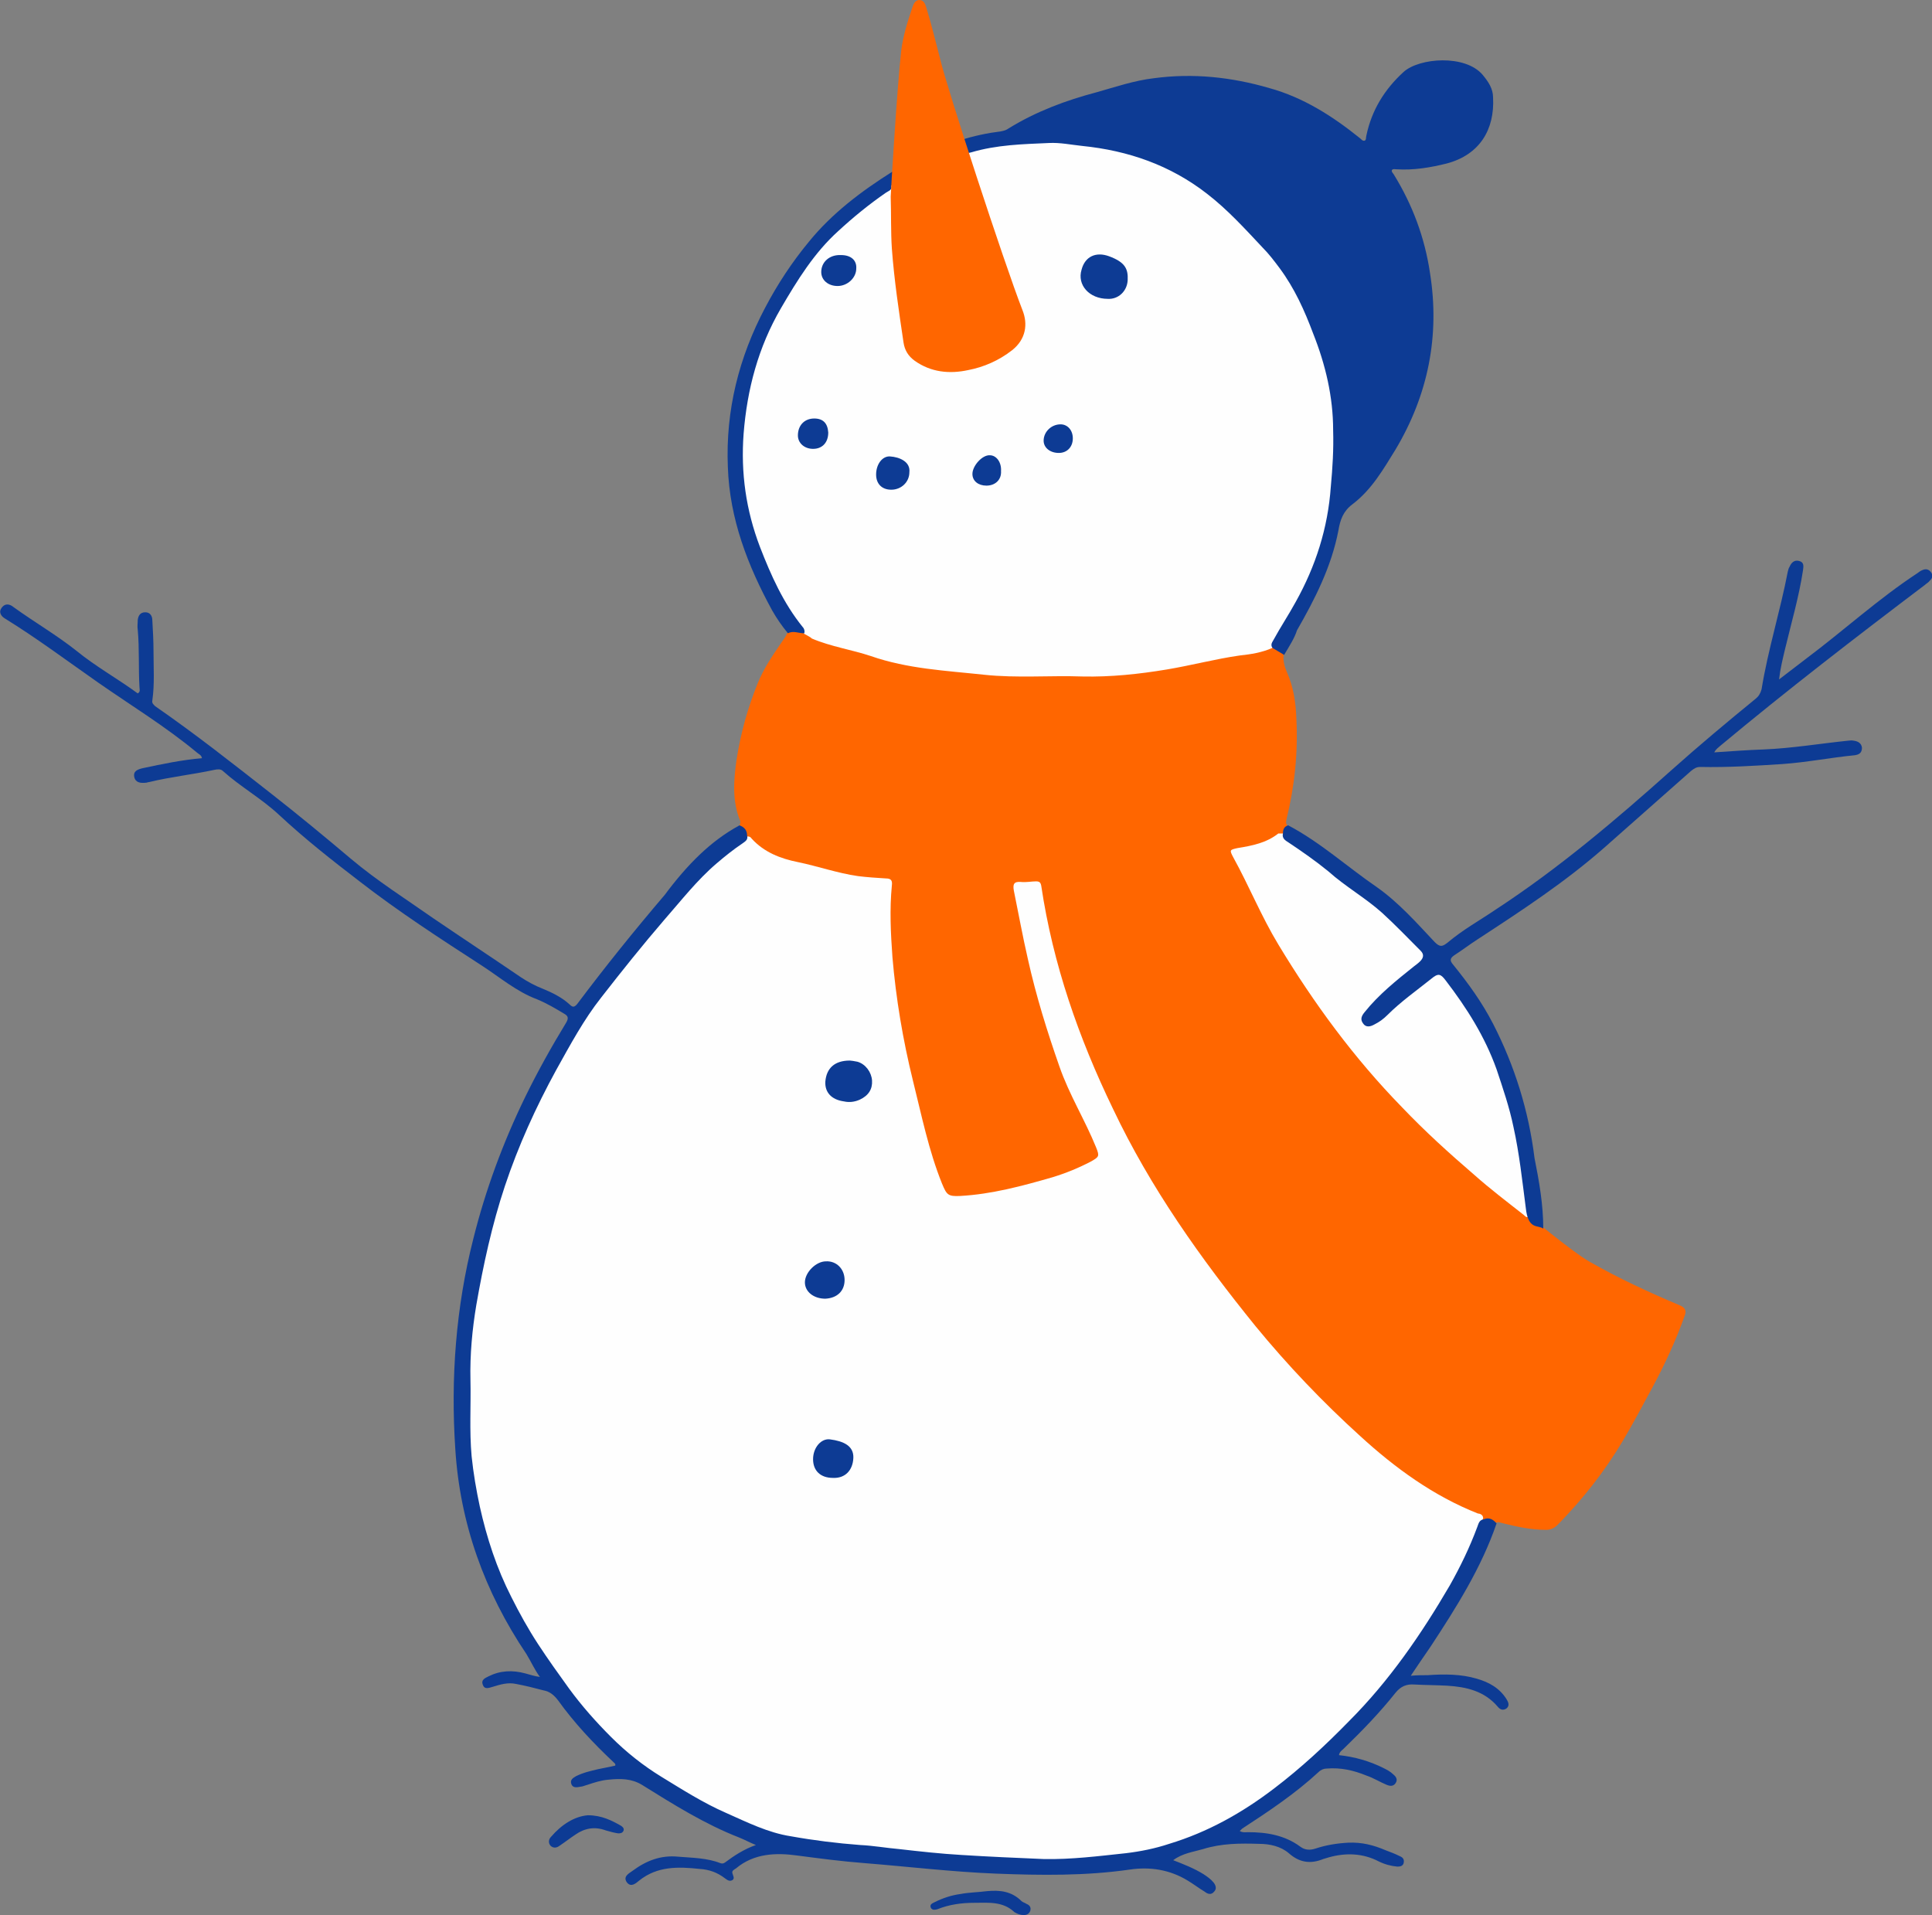 <?xml version="1.0" encoding="utf-8"?>
<!-- Generator: Adobe Illustrator 25.3.1, SVG Export Plug-In . SVG Version: 6.00 Build 0)  -->
<svg version="1.1" id="Ebene_1" xmlns="http://www.w3.org/2000/svg" xmlns:xlink="http://www.w3.org/1999/xlink" x="0px" y="0px"
	 viewBox="0 0 331 328.1" style="enable-background:new 0 0 331 328.1;" xml:space="preserve">
<rect x="0" y="0" width="331" height="328.1" fill="#808080" stroke="none"/>
<style type="text/css">
	.st0{display:none;}
	.st1{display:inline;fill:#C4E7FB;}
	.st2{fill:#FF6600;}
	.st3{fill:#FEFEFE;}
	.st4{fill:#0D3B94;}
</style>
<g id="BG" class="st0">
	<rect x="-84.4" y="-85.9" class="st1" width="500" height="500"/>
</g>
<g id="Ebene_1_1_">
	<g>
		<path class="st2" d="M126.7,141.4c0.1-0.3,0.2-0.5,0.1-0.8c-1.4-3.4-1.1-7-0.6-10.5c0.7-4.5,1.9-8.8,3.6-13c1-2.5,2.5-4.7,4-6.9
			c0.3-0.5,0.8-1,1-1.6c0.2-0.5,0.6-0.9,1.1-0.7c0.7,0.2,1.4,0,2.1,0.2c1.1,0.6,2.2,1,3.3,1.4c4.3,1.4,8.7,2.6,13.1,3.7
			c3.1,0.8,6.4,0.8,9.6,1.3c3.8,0.6,7.7,0.7,11.6,0.7c3.2,0,6.4-0.1,9.6,0c7,0.3,13.9-0.9,20.6-2.3c4-0.9,8-1.4,12-2.3
			c0.9,0.3,1.9,0.4,2.1,1.6c-0.1,1.1,0.2,2.1,0.6,3c1.1,2.5,1.5,5.1,1.6,7.9c0.3,5.9-0.3,11.6-1.7,17.3c-0.1,0.4-0.1,0.8,0.2,1.1
			c-0.1,0.6-0.3,1.2-0.7,1.7c-2.1,1.5-4.4,2.4-6.9,2.8c-1.4,0.2-1.6,0.5-0.8,1.7c2.1,3.3,3.1,7.1,5.2,10.5
			c3.9,6.5,7.8,12.9,12.4,18.9c2.2,2.8,4.6,5.5,6.9,8.3c2,2.4,4.3,4.5,6.5,6.7c5.6,5.5,11.5,10.6,17.7,15.3
			c0.3,0.3,8.6,7.2,11.5,8.8c4.9,2.8,10.1,5.2,15.3,7.4c1,0.4,1.3,0.9,0.9,1.9c-1.5,4.2-3.4,8.3-5.5,12.2c-1.7,3.1-3.3,6.2-5.1,9.2
			c-3.1,5.2-6.8,9.9-11.1,14.3c-0.6,0.6-1.2,0.9-2,0.9c-2.5,0-4.9-0.5-7.3-1.1c-0.5-0.1-1-0.4-1.5,0c-0.9,0-1.7-0.3-2.5-0.5
			c-0.4-0.3-0.7-0.5-1.1-0.7c-7.4-3-13.7-7.6-19.6-12.8c-4.4-3.9-8.4-8.2-12.4-12.5c-3.9-4.1-7.5-8.4-10.9-12.9
			c-6-7.9-11.8-15.9-16.4-24.8c-4.1-7.8-7.8-15.7-10.6-24.1c-2.1-6.2-3.9-12.5-4.8-19c0-0.3-0.1-0.6-0.1-0.8c-0.1-0.6-0.3-1.2-1-1.3
			c-0.8-0.1-1.5-0.1-2.2,0.4c-0.5,0.3-0.3,0.9-0.2,1.3c0.6,3.5,1.3,7,2.1,10.4c1.2,5.6,2.8,11.1,4.7,16.6c1.5,4.3,3.2,8.5,5.5,12.5
			c0.7,1.3,1.1,2.7,1.7,4.1c0.4,0.9,0.1,1.6-0.7,2.1c-1.6,1-3.3,1.8-5.1,2.4c-4.6,1.7-9.4,2.8-14.3,3.6c-1.4,0.2-2.9,0.3-4.4,0.4
			c-1.7,0.1-2.6-0.8-3.2-2.2c-1-2.6-2-5.1-2.7-7.8c-1.2-4.9-2.4-9.8-3.5-14.8c-1-4.5-1.7-9.1-2.2-13.7c-0.6-4.7-0.7-9.4-0.6-14.1
			c0-1.6,0-1.8-1.6-1.9c-5-0.2-9.8-1.8-14.7-2.9c-3-0.7-5.7-2.1-7.8-4.4C127.5,142.8,126.8,142.2,126.7,141.4z"/>
		<g>
			<path class="st3" d="M137.8,108.6c-1.7-1.7-3-3.7-4.1-5.9c-3-5.5-5.3-11.2-6.4-17.3c-1.4-8.4-0.4-16.6,2.3-24.7
				c2.5-7.1,6.4-13.5,11.3-19.2c3.4-3.9,7.5-6.9,11.8-9.7c0.7,0.3,0.4,1,0.4,1.5c-0.2,8.1,0.8,16.1,2,24.1c0.5,3.3,2.1,4.9,5.5,5.4
				c4.5,0.6,8.6-0.3,12.2-3.3c2.8-2.3,3-3.3,1.7-6.6c-3.3-8.2-6.6-16.4-8.9-24.9c-0.2-0.7-0.7-1.4-0.2-2.2
				c8.2-2.3,16.4-2.3,24.7-0.8c9.9,1.7,17.7,6.9,24.4,14.2c2.8,3,5.6,6,7.6,9.7c5.3,9.7,8,19.9,7,31c-0.6,6.7-1.5,13.3-4.5,19.5
				c-1.9,4-4.1,7.8-6.6,11.6c-1.8,0.8-3.7,1.1-5.6,1.3c-4.2,0.6-8.3,1.7-12.5,2.4c-4.8,0.8-9.6,1.3-14.4,1.2
				c-5.6-0.2-11.3,0.3-16.9-0.3c-6.5-0.7-13.1-1-19.4-3.2c-3.3-1.1-6.8-1.6-10.1-3C138.8,109.1,138.3,108.9,137.8,108.6z"/>
			<path class="st3" d="M219.8,142.8c4.4,3,8.6,6.5,13,9.6s8,7.1,11.8,10.9c0.6,0.6,0.3,0.9-0.2,1.2c-1.6,1.3-3.2,2.6-4.8,3.8
				c-2,1.5-3.7,3.4-5.4,5.3c-0.4,0.4-0.8,0.8-0.4,1.4s1,0.2,1.4-0.1c0.6-0.3,1.1-0.6,1.6-1.1c2.8-2.7,6-4.9,9-7.4
				c0.7-0.6,1.1-0.5,1.6,0.2c7.5,9,11.8,19.5,13.4,31.1c0.5,3.4,1.1,6.9,1.2,10.3c-0.3,1-0.7,0.3-1,0.1c-2.8-2.2-5.7-4.4-8.4-6.8
				c-4.3-3.7-8.5-7.5-12.4-11.6c-8.2-8.4-15.1-17.8-21.2-27.9c-2.9-4.8-5-10-7.7-14.9c-0.7-1.3-0.6-1.3,0.7-1.6c2.5-0.4,5-0.9,7-2.5
				C219.4,142.8,219.6,142.8,219.8,142.8z"/>
			<path class="st3" d="M254.1,260.1c-2.5,7.2-6.4,13.6-10.5,20c-5.9,9-13.3,16.7-21.4,23.6c-4.5,3.9-9.4,7.3-14.8,9.9
				c-0.6,0.3-1.2,0.6-1.9,0.7c-3.4,0.9-6.4,2.6-9.9,3.1c-6.9,0.9-13.8,1.6-20.8,1.3c-6.3-0.3-12.7-0.5-19-1.3
				c-7.2-0.9-14.5-1.1-21.6-2.6c-3.2-0.7-6.1-2.1-9.1-3.4c-5.2-2.3-10.1-5.2-14.7-8.4c-5.3-3.7-9.7-8.4-13.5-13.6
				c-4.4-5.8-8.2-11.9-11.1-18.5c-3.4-7.9-5.4-16.2-5.7-24.8c-0.2-6.3-0.4-12.7,0.5-19c1.6-11.4,4.3-22.5,8.9-33.1
				c3-6.7,6.4-13.2,10.3-19.4c3.3-5.2,7.5-9.9,11.4-14.7c2.2-2.7,4.5-5.4,6.9-8c3-3.3,6.3-6.2,10-8.6c0.3,0,0.5,0.1,0.7,0.4
				c2.1,2.3,4.9,3.4,7.9,4c3.4,0.7,6.8,1.9,10.3,2.4c1.6,0.2,3.2,0.3,4.8,0.4c0.9,0,1.1,0.4,1,1.2c-0.4,4.1-0.2,8.2,0.1,12.3
				c0.6,7.1,1.8,14.2,3.5,21.1c1.5,6,2.7,12,5,17.7c0.8,1.9,1,2.2,3.1,2.1c5.4-0.3,10.6-1.7,15.8-3.2c2.3-0.7,4.5-1.6,6.6-2.7
				c1.4-0.8,1.5-0.9,0.9-2.4c-1.9-4.7-4.6-9-6.3-13.9c-2.1-6-4-12.1-5.4-18.4c-0.9-3.9-1.6-7.8-2.4-11.7c-0.2-1.1,0-1.6,1.2-1.5
				c0.9,0.1,1.8-0.1,2.6-0.1c0.6,0,0.8,0.2,0.9,0.8c2,13.4,6.4,26,12.3,38.2c6.4,13.5,15,25.6,24.4,37.2c5.5,6.7,11.5,13,17.9,18.8
				c6,5.5,12.6,10.3,20.2,13.3C253.5,259.3,254.1,259.5,254.1,260.1z"/>
			<path class="st4" d="M220,112.2c-0.7-0.4-1.3-0.8-2-1.2c-0.4-0.6,0-1,0.2-1.4c1.2-2.2,2.6-4.3,3.8-6.5c3.4-6.1,5.5-12.6,6-19.7
				c0.3-3.2,0.5-6.4,0.4-9.7c0-5.7-1.3-11.2-3.4-16.5c-1.5-4-3.2-7.8-5.8-11.3c-0.9-1.2-1.8-2.4-2.9-3.5c-3-3.2-6-6.5-9.5-9.2
				c-6.3-4.9-13.5-7.4-21.4-8.2c-1.9-0.2-3.8-0.6-5.7-0.5c-4.5,0.2-8.9,0.3-13.3,1.6c-0.5,0.1-0.9,0.3-1.4,0.1
				c-0.8-0.1-1-0.8-1.1-1.4s0.3-0.8,0.7-0.8c2.2-0.7,4.5-1.2,6.9-1.5c0.5-0.1,0.9-0.2,1.3-0.5c4.7-2.9,9.8-4.8,15.1-6.2
				c3.2-0.9,6.4-2,9.8-2.4c6.7-0.9,13.3-0.2,19.8,1.7c5.8,1.6,10.8,4.8,15.4,8.5c0.3,0.2,0.5,0.6,0.9,0.5c0.3-0.1,0.2-0.6,0.3-0.9
				c0.9-4.3,3.1-7.9,6.4-10.9c2.7-2.4,10.5-3,13.5,0.5c1,1.2,1.8,2.4,1.8,3.9c0.3,5.5-2.3,9.8-7.9,11.3c-2.8,0.7-5.7,1.2-8.7,1
				c-0.2,0-0.5-0.1-0.7,0.1c-0.2,0.3,0.2,0.6,0.3,0.8c3.2,5.2,5.3,10.8,6.2,16.9c1.7,10.7-0.3,20.8-5.9,30.2
				c-2.1,3.4-4.1,6.9-7.4,9.4c-1.6,1.2-2.1,2.7-2.4,4.5c-1.2,6.2-4,11.7-7.1,17.1C221.8,109.3,220.9,110.7,220,112.2z"/>
			<path class="st4" d="M126.7,141.4c0.8,0.3,1.3,0.8,1.3,1.8c0.2,0.7-0.4,1-0.8,1.3c-1.5,1-3,2.2-4.4,3.4c-3.4,2.9-6.1,6.4-9,9.7
				c-3.7,4.3-7.3,8.8-10.8,13.3c-3,3.8-5.3,8.1-7.7,12.4c-3.5,6.4-6.5,13-8.8,19.9c-2.2,6.6-3.7,13.5-4.9,20.4
				c-0.7,4.2-1.1,8.5-1,12.8s-0.2,8.7,0.2,13.1c0.3,2.9,0.8,5.8,1.4,8.6c1.2,5.4,2.9,10.6,5.4,15.5c1.4,2.8,2.9,5.5,4.6,8.1
				c1.7,2.6,3.5,5.1,5.3,7.6c2.2,3,4.6,5.7,7.2,8.3c2.6,2.6,5.5,4.9,8.6,6.8c3.6,2.2,7.2,4.5,11.1,6.2c3.6,1.6,7.2,3.4,11.1,4
				c3.9,0.7,7.9,1.2,11.9,1.5c2.2,0.1,4.4,0.5,6.7,0.7c3.5,0.4,7.1,0.8,10.6,1c4.7,0.3,9.4,0.5,14.1,0.7c4.7,0.1,9.4-0.5,14.1-1
				c2.5-0.3,5-0.8,7.4-1.6c6.6-2,12.5-5.3,18-9.5c4.6-3.5,8.8-7.4,12.8-11.5c6.9-6.9,12.4-14.9,17.3-23.3c1.8-3.2,3.4-6.5,4.7-10
				c0.2-0.5,0.3-1.2,1.1-1.3c0.9-0.4,1.6,0,2.2,0.7c-2.6,7.6-6.9,14.4-11.3,21.1c-1.1,1.6-2.2,3.2-3.4,5c1.1-0.1,2-0.1,2.9-0.1
				c2.8-0.2,5.7-0.2,8.4,0.6c2.1,0.6,3.9,1.6,5.1,3.5c0.3,0.5,0.6,1.1,0,1.6c-0.6,0.4-1.1,0.2-1.5-0.3c-2.3-2.7-5.4-3.4-8.7-3.6
				c-1.9-0.1-3.8-0.1-5.6-0.2c-1.3-0.1-2.3,0.3-3.2,1.4c-2.7,3.4-5.7,6.5-8.9,9.6c-0.3,0.3-0.7,0.5-0.8,1.1c2.7,0.3,5.2,1,7.6,2.2
				c0.6,0.3,1.2,0.6,1.7,1.1c0.5,0.4,0.8,0.9,0.4,1.5c-0.4,0.6-1,0.5-1.5,0.3c-1.2-0.5-2.3-1.2-3.5-1.6c-2.2-0.9-4.4-1.4-6.8-1.2
				c-0.5,0-1,0.2-1.4,0.6c-4,3.7-8.5,6.7-13.1,9.7c-0.1,0.1-0.2,0.2-0.4,0.4c0.5,0.3,1,0.2,1.4,0.2c3.2,0,6.3,0.5,9,2.5
				c0.8,0.6,1.7,0.6,2.6,0.3c1.8-0.6,3.7-0.9,5.6-1c2.3-0.1,4.3,0.4,6.4,1.3c0.8,0.3,1.6,0.6,2.4,1c0.5,0.2,0.8,0.5,0.7,1.1
				c-0.1,0.6-0.6,0.7-1.1,0.7c-1.1-0.1-2.2-0.4-3.2-0.9c-2.7-1.4-5.6-1.5-8.5-0.7c-0.3,0.1-0.7,0.2-1,0.3c-2.2,0.9-4.1,0.6-5.9-1
				c-1.4-1.2-3.3-1.6-5.1-1.6c-3.2-0.1-6.4-0.1-9.6,0.9c-1.7,0.5-3.5,0.7-5.1,1.9c1.8,0.7,3.6,1.4,5.2,2.4c0.6,0.4,1.2,0.8,1.7,1.4
				c0.4,0.5,0.6,1.1,0.1,1.6c-0.5,0.6-1.1,0.4-1.6,0c-1-0.6-1.9-1.3-2.9-1.9c-3.1-1.9-6.5-2.4-9.9-1.9c-7.6,1.1-15.3,1-23,0.7
				c-7.5-0.3-15-1.2-22.5-1.8c-3.9-0.3-7.7-0.8-11.5-1.3c-3.6-0.5-7.4-0.4-10.5,2.2c-0.3,0.2-0.8,0.4-0.6,0.9c0.1,0.4,0.4,0.8,0,1.1
				c-0.5,0.3-0.9,0-1.3-0.3c-1.3-1-2.7-1.5-4.3-1.6c-3.7-0.4-7.3-0.5-10.4,2c-0.6,0.5-1.4,1.2-2.1,0.3c-0.7-1,0.3-1.5,1-2
				c2.3-1.7,4.8-2.7,7.8-2.4c2.4,0.2,4.9,0.2,7.2,1.1c0.3,0.1,0.5,0.1,0.8-0.1c1.6-1.2,3.3-2.3,5.3-3c-1-0.4-1.9-0.9-2.9-1.3
				c-5.9-2.3-11.3-5.7-16.6-9c-1.8-1.1-3.7-1.1-5.7-0.9c-1.3,0.1-2.5,0.5-3.7,0.9c-0.4,0.1-0.8,0.3-1.1,0.3
				c-0.6,0.1-1.3,0.3-1.6-0.4c-0.3-0.8,0.3-1.1,0.8-1.4c1.2-0.6,2.5-0.9,3.8-1.2c1-0.2,2-0.4,2.9-0.6c0.1-0.3-0.1-0.4-0.3-0.6
				c-3.5-3.3-6.7-6.7-9.5-10.6c-0.7-0.9-1.4-1.5-2.5-1.7c-1.5-0.4-3.1-0.8-4.7-1.1c-1.4-0.3-2.7,0.1-4,0.5c-0.7,0.2-1.4,0.5-1.7-0.4
				c-0.3-0.8,0.4-1.1,1-1.4c2-1,4.1-1.1,6.3-0.5c0.8,0.2,1.6,0.5,2.5,0.6c-0.9-1.2-1.5-2.6-2.3-3.9C83,272.7,78.8,261,78,248.2
				c-0.8-12.1,0.1-24.2,3.1-36c2.1-8.4,5.1-16.5,8.9-24.3c2.1-4.3,4.5-8.6,7-12.7c0.4-0.7,0.4-1.1-0.3-1.5c-1.5-0.9-3-1.8-4.7-2.5
				c-3.5-1.3-6.4-3.8-9.5-5.8c-7.1-4.6-14.2-9.2-20.9-14.4c-4.7-3.6-9.4-7.3-13.8-11.4c-3-2.8-6.6-4.8-9.6-7.5
				c-0.4-0.4-1-0.3-1.5-0.2c-3.7,0.8-7.5,1.2-11.2,2.1c-0.2,0-0.3,0.1-0.5,0.1c-0.9,0.1-1.8,0-2-1s0.6-1.3,1.5-1.5
				c3.3-0.7,6.6-1.4,10.1-1.7c-0.1-0.6-0.6-0.7-0.9-1c-5.3-4.4-11.2-8-16.8-11.9c-5.3-3.7-10.5-7.6-16-11c-0.7-0.4-1.2-1.1-0.6-1.9
				c0.6-0.8,1.4-0.6,2-0.1c3.6,2.6,7.4,4.8,10.8,7.5c3.3,2.7,7.1,4.8,10.5,7.3c0.5-0.3,0.3-0.7,0.3-1c-0.2-3.3,0-6.6-0.3-9.9
				c-0.1-0.6,0-1.1,0-1.7c0.1-0.7,0.4-1.3,1.3-1.3c0.8,0,1.2,0.6,1.2,1.4c0.1,1.8,0.2,3.5,0.2,5.3c0,2.8,0.2,5.6-0.2,8.4
				c-0.1,0.5,0.2,0.7,0.5,1c6.8,4.7,13.4,9.9,19.9,15c4.6,3.6,9.2,7.4,13.7,11.2c4.4,3.7,9.3,6.8,14,10.1c5,3.4,10,6.7,15,10.1
				c1.2,0.8,2.5,1.5,3.8,2c1.7,0.7,3.3,1.5,4.6,2.7c0.5,0.5,0.8,0.5,1.3-0.1c4.8-6.4,9.8-12.6,15-18.7
				C117.7,148.2,121.7,144.1,126.7,141.4z"/>
			<path class="st4" d="M264.4,210.5c-0.9-0.7-2.6,0.3-3-3.6c-0.6-4.6-1.1-9.3-2.1-13.8c-0.7-3.4-1.8-6.6-2.9-9.9
				c-2-5.6-5.1-10.5-8.7-15.2c-0.9-1.2-1.3-1.3-2.5-0.3c-2.5,2-5.2,3.9-7.5,6.2c-0.7,0.7-1.4,1.2-2.2,1.6c-0.7,0.4-1.5,0.6-2-0.2
				c-0.5-0.7-0.2-1.3,0.3-1.9c2.4-3,5.4-5.4,8.4-7.8c0.4-0.3,0.8-0.6,1.1-0.9c0.6-0.6,0.7-1.2,0.1-1.8c-2.2-2.2-4.3-4.4-6.6-6.5
				c-2.9-2.6-6.3-4.5-9.2-7.1c-2.2-1.8-4.5-3.4-6.9-5c-0.5-0.3-1.1-0.7-0.9-1.5c0-0.7,0.2-1.2,0.9-1.4c5.5,2.9,10.1,7.1,15.2,10.6
				c3.7,2.6,6.8,6.1,9.9,9.4c0.9,0.9,1.3,0.8,2.2,0.1c2.6-2.2,5.5-3.8,8.3-5.7c10.7-7,20.5-15.3,30-23.8c4.7-4.2,9.6-8.3,14.5-12.3
				c0.5-0.4,0.8-0.9,1-1.6c1.1-6.8,3.2-13.4,4.5-20.2c0.1-0.3,0.1-0.5,0.3-0.8c0.3-0.7,0.8-1.2,1.6-1c0.9,0.2,0.8,0.9,0.7,1.6
				c-0.7,4.6-2,9-3.1,13.6c-0.4,1.7-0.8,3.3-1,5.1c1.6-1.2,3.1-2.4,4.7-3.6c6.4-4.8,12.3-10.2,19-14.6c0.3-0.2,0.5-0.4,0.8-0.5
				c0.6-0.3,1.1-0.2,1.5,0.3s0.3,1.1-0.2,1.5c-0.2,0.3-0.6,0.5-0.8,0.7c-11.9,9-23.7,18.1-35.1,27.6c-0.3,0.3-0.7,0.5-1,1.1
				c2.9-0.2,5.7-0.4,8.5-0.5c4.8-0.2,9.6-1,14.4-1.5c0.3,0,0.6-0.1,1,0c0.7,0.1,1.3,0.4,1.4,1.2c0,0.9-0.5,1.2-1.3,1.3
				c-4.1,0.4-8.1,1.2-12.3,1.5c-4.7,0.3-9.4,0.6-14.1,0.5c-0.7,0-1.1,0.3-1.6,0.7c-4.9,4.3-9.8,8.7-14.7,13
				c-6.8,6-14.3,10.9-21.8,15.8c-1.4,0.9-2.7,1.9-4.1,2.8c-0.7,0.5-0.7,0.9-0.2,1.5c2.6,3.2,5,6.5,6.9,10.2c3.7,7.2,6.1,14.9,7.1,23
				C263.7,202.4,264.4,206.4,264.4,210.5z"/>
			<path class="st4" d="M152.9,29.4c0.3,0.8,0.3,1.7-0.2,2.4c0.2,0.8-0.5,0.9-0.9,1.2c-2.9,2-5.6,4.2-8.2,6.6
				c-4.1,3.7-7,8.4-9.8,13.2c-3.9,6.7-5.8,13.9-6.4,21.5c-0.5,6.7,0.4,13.1,2.8,19.4c1.9,4.9,4,9.6,7.3,13.7
				c0.3,0.3,0.4,0.7,0.3,1.1c-1,0-1.9-0.5-2.8,0c-1-1.2-1.9-2.5-2.7-3.9c-4.2-7.7-7.3-15.7-7.6-24.6c-0.4-9.7,1.9-18.8,6.4-27.3
				c2.1-4,4.6-7.8,7.5-11.3C142.5,36.6,147.5,32.8,152.9,29.4z"/>
			<path class="st4" d="M169.1,324c2.2-0.2,4.2,0,5.9,1.7c0.2,0.2,0.6,0.3,0.9,0.5c0.5,0.2,0.8,0.6,0.6,1.2
				c-0.2,0.5-0.6,0.7-1.1,0.7c-0.6,0-1.1-0.2-1.6-0.5c-2-1.9-4.5-1.6-6.9-1.6c-2.2,0-4.3,0.3-6.3,1.1c-0.4,0.1-0.8,0.2-1.1-0.2
				c-0.3-0.6,0.2-0.8,0.6-1c1.4-0.7,2.9-1.2,4.4-1.4C166.1,324.2,167.6,324.2,169.1,324z"/>
			<path class="st4" d="M100.7,311c2.4,0,4.1,0.9,5.7,1.8c0.3,0.2,0.6,0.5,0.4,0.9c-0.2,0.4-0.6,0.4-0.9,0.4
				c-0.7-0.1-1.4-0.3-2.1-0.5c-1.9-0.7-3.6-0.4-5.2,0.7c-0.9,0.6-1.8,1.3-2.7,1.9c-0.5,0.4-1.1,0.5-1.6,0c-0.4-0.5-0.3-1.1,0.1-1.5
				C96.2,312.6,98.4,311.2,100.7,311z"/>
			<path class="st4" d="M145.6,181.7c0.2,0,0.8,0.1,1.3,0.2c1.4,0.4,2.4,1.8,2.5,3.2c0.1,1.5-0.6,2.6-2.1,3.3
				c-0.9,0.4-1.8,0.5-2.7,0.3c-2.2-0.3-3.3-1.6-3.2-3.4C141.6,183,143,181.7,145.6,181.7z"/>
			<path class="st4" d="M142.7,253.2c-2.1,0-3.4-1.2-3.4-3.2s1.4-3.6,2.9-3.4c2.3,0.3,4.1,1.1,4,3.2
				C146.1,251.9,144.8,253.3,142.7,253.2z"/>
			<path class="st4" d="M144.7,219.3c0,1.9-1.3,3.1-3.3,3.2c-2,0-3.5-1.2-3.5-2.8c0-1.7,1.9-3.6,3.6-3.6
				C143.3,216,144.7,217.4,144.7,219.3z"/>
			<path class="st4" d="M189.8,51.2c-3.2,0-5.3-2.4-4.5-5c0.6-2.3,2.5-3.1,4.7-2.3c2.7,1,3.3,2.1,3.2,4.1
				C193.1,49.9,191.6,51.3,189.8,51.2z"/>
			<path class="st4" d="M155.8,80.9c0,1.7-1.4,3-3.1,3c-1.6,0-2.6-1-2.6-2.6c0-1.8,1.1-3.2,2.4-3.1C154.1,78.3,156,79.1,155.8,80.9z
				"/>
			<path class="st4" d="M143.5,49c-1.6,0-2.8-1-2.8-2.4c0-1.7,1.4-3,3.4-2.9c1.7,0,2.7,0.9,2.6,2.3C146.7,47.6,145.2,49,143.5,49z"
				/>
			<path class="st4" d="M141.9,74.1c0,1.7-1,2.8-2.6,2.8c-1.5,0-2.6-1-2.6-2.3c0-1.7,1.1-2.9,2.8-2.9
				C141,71.7,141.8,72.5,141.9,74.1z"/>
			<path class="st4" d="M169,83.2c-1.4,0-2.4-0.8-2.4-2c0-1.4,1.7-3.3,3-3.2c1.1,0,2,1.2,1.9,2.7C171.6,82.2,170.5,83.2,169,83.2z"
				/>
			<path class="st4" d="M183.8,75.1c0,1.5-1,2.5-2.4,2.5c-1.5,0-2.6-0.9-2.6-2.1c0-1.5,1.3-2.8,2.9-2.8
				C182.9,72.7,183.8,73.7,183.8,75.1z"/>
			<path class="st2" d="M175.2,53.2c0.9,2.3,0.6,4.9-1.8,6.8c-2.3,1.8-4.9,2.9-7.5,3.4c-3.2,0.7-6.4,0.4-9.2-1.6
				c-1.1-0.8-1.7-1.8-1.9-3.1c-0.8-5.4-1.6-10.7-2-16.1c-0.2-3-0.1-5.9-0.2-8.9c0-0.6,1.1-18.8,1.8-25c0.3-2.5,1.1-5,1.9-7.4
				c0.2-0.6,0.5-1.3,1.2-1.3c0.8,0,1,0.7,1.2,1.3c0.9,2.9,1.6,5.9,2.4,8.9C162.1,14.6,172,45,175.2,53.2z"/>
		</g>
	</g>
</g>
</svg>
